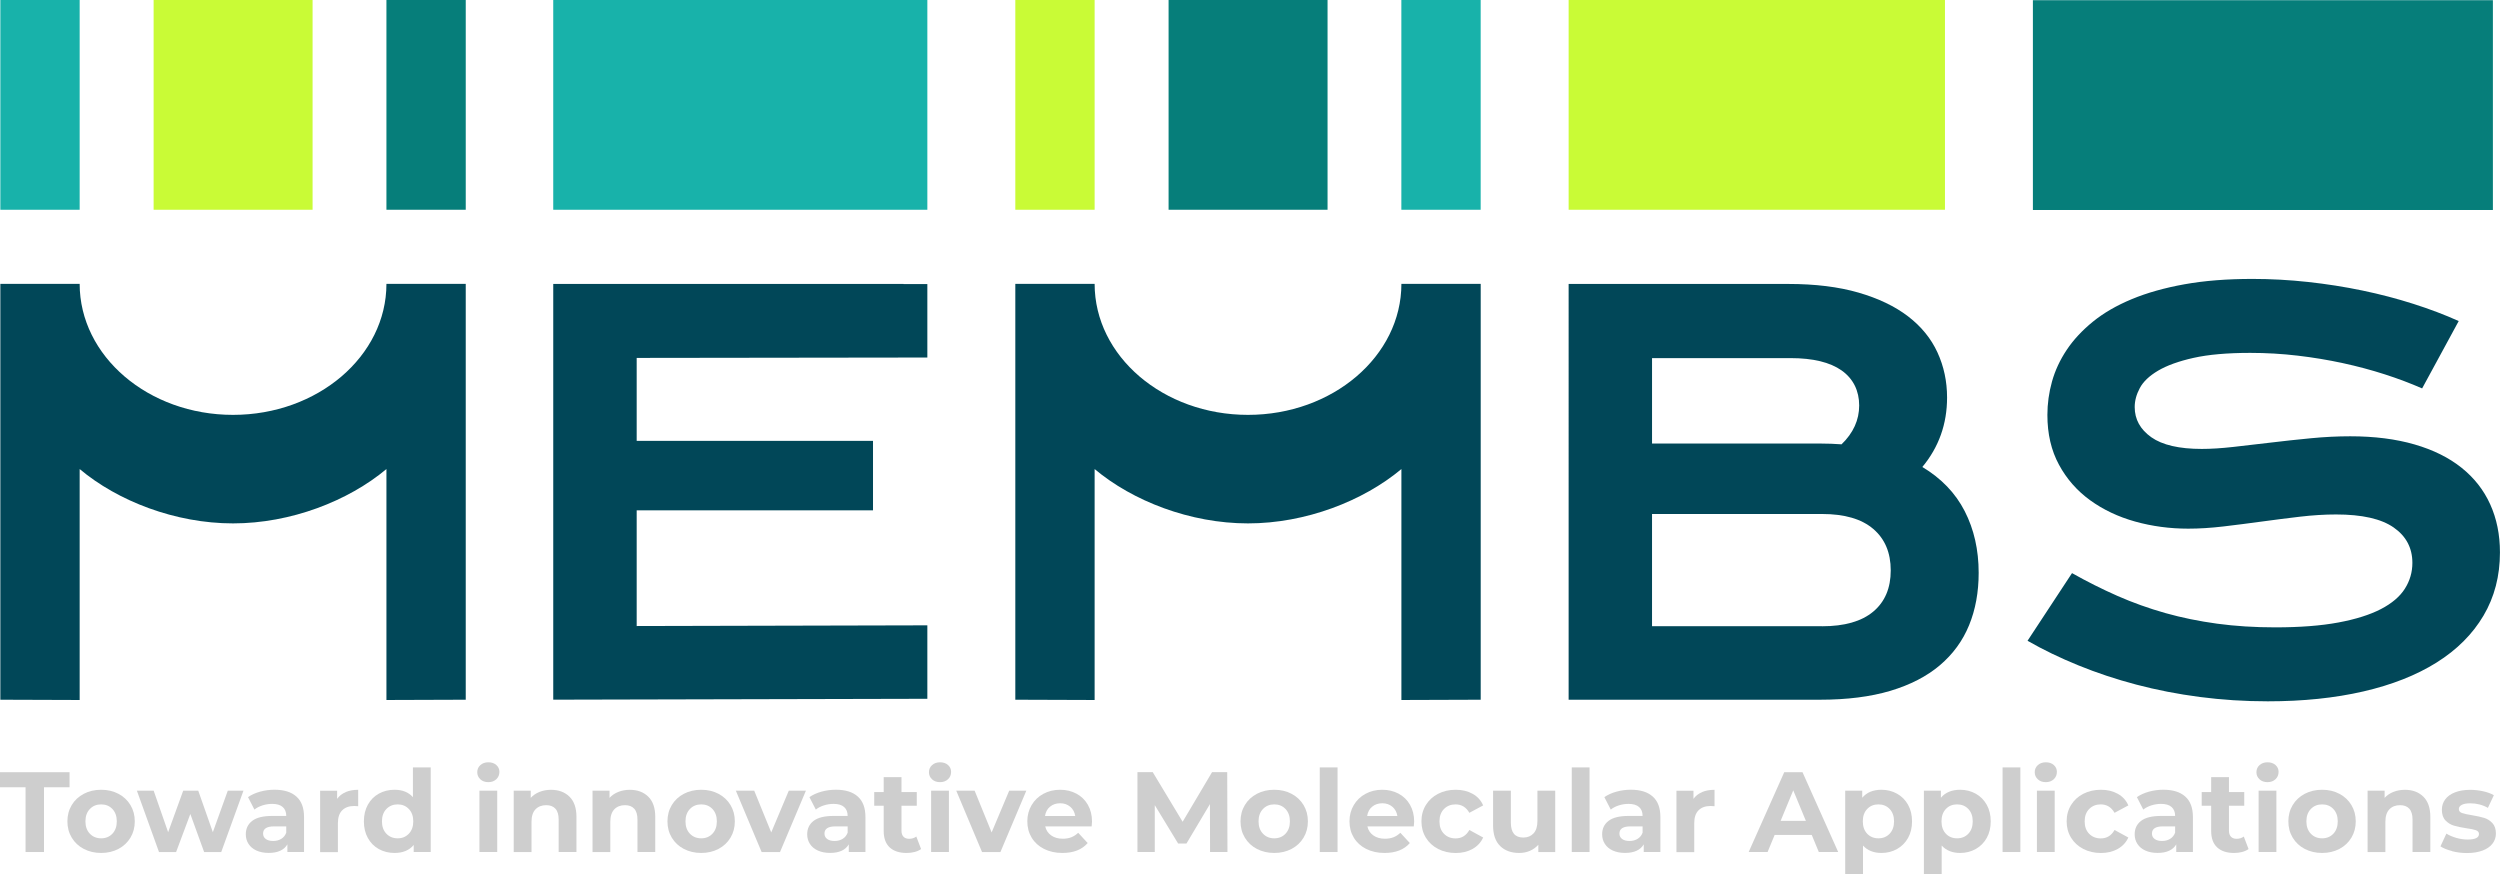<?xml version="1.0" encoding="UTF-8"?><svg id="Layer_2" xmlns="http://www.w3.org/2000/svg" viewBox="0 0 640.86 224.08"><defs><style>.cls-1{fill:#014758;}.cls-2{fill:#cecece;}.cls-3{fill:#c9fb36;}.cls-4{fill:#067e7a;}.cls-5{fill:#18b2aa;}</style></defs><g id="Layer_1-2"><g><polygon class="cls-4" points="638.29 .05 615.54 .05 521.12 .05 521.12 53.83 615.54 53.83 638.29 53.83 639.04 53.83 639.04 .05 638.29 .05"/><rect class="cls-5" x="141.82" y="0" width="95.9" height="53.77"/><rect class="cls-3" x="402.11" y="0" width="96.47" height="53.77"/><rect class="cls-4" x="99.06" width="20.33" height="53.77"/><rect class="cls-5" x=".09" y="0" width="20.33" height="53.77"/><polygon class="cls-3" points="59.76 0 39.38 0 39.38 53.77 59.76 53.77 80.13 53.77 80.13 0 59.76 0"/><rect class="cls-5" x="359.23" width="20.33" height="53.77"/><rect class="cls-3" x="260.27" y="0" width="20.33" height="53.77"/><polygon class="cls-4" points="319.93 0 299.56 0 299.56 53.77 319.93 53.77 340.31 53.77 340.31 0 319.93 0"/></g><g><path class="cls-1" d="M531.16,146.92c3.82,2.16,7.7,4.1,11.64,5.84,3.94,1.73,8.02,3.19,12.25,4.39,4.23,1.19,8.67,2.1,13.32,2.73,4.65,.63,9.61,.94,14.88,.94,6.34,0,11.74-.42,16.19-1.25,4.45-.83,8.08-1.98,10.9-3.44,2.81-1.46,4.86-3.2,6.14-5.23,1.28-2.02,1.92-4.23,1.92-6.61,0-3.82-1.6-6.85-4.79-9.07-3.19-2.23-8.12-3.34-14.77-3.34-2.92,0-6,.19-9.24,.57-3.24,.38-6.51,.8-9.82,1.25-3.3,.45-6.57,.87-9.78,1.25-3.22,.38-6.24,.57-9.07,.57-4.72,0-9.25-.61-13.59-1.82-4.34-1.21-8.19-3.04-11.54-5.46-3.35-2.43-6.02-5.46-7.99-9.11-1.98-3.64-2.97-7.89-2.97-12.75,0-2.88,.39-5.73,1.18-8.57,.79-2.83,2.05-5.54,3.78-8.13,1.73-2.59,3.97-4.99,6.71-7.22,2.74-2.23,6.06-4.15,9.95-5.77s8.39-2.89,13.49-3.81c5.1-.92,10.92-1.38,17.44-1.38,4.72,0,9.47,.26,14.24,.78,4.77,.52,9.41,1.25,13.93,2.19,4.52,.94,8.87,2.08,13.05,3.41,4.18,1.33,8.07,2.8,11.67,4.42l-9.38,17.27c-2.97-1.3-6.16-2.51-9.58-3.61-3.42-1.1-6.99-2.06-10.73-2.87-3.73-.81-7.59-1.45-11.57-1.92-3.98-.47-8.04-.71-12.18-.71-5.89,0-10.74,.43-14.54,1.28-3.8,.85-6.83,1.95-9.07,3.27-2.25,1.33-3.81,2.81-4.69,4.45-.88,1.64-1.32,3.27-1.32,4.89,0,3.15,1.42,5.72,4.25,7.73,2.83,2,7.15,3,12.95,3,2.34,0,5.03-.17,8.06-.51,3.04-.34,6.23-.71,9.58-1.11,3.35-.4,6.77-.78,10.25-1.11,3.49-.34,6.87-.51,10.15-.51,6.21,0,11.7,.7,16.5,2.09,4.79,1.39,8.8,3.38,12.04,5.97s5.69,5.71,7.35,9.38c1.66,3.67,2.5,7.77,2.5,12.31,0,6.07-1.41,11.48-4.22,16.23-2.81,4.75-6.81,8.75-12.01,12.01-5.2,3.26-11.46,5.73-18.79,7.42-7.33,1.69-15.49,2.53-24.49,2.53-5.94,0-11.74-.37-17.41-1.11-5.67-.74-11.1-1.8-16.29-3.17-5.19-1.37-10.14-3.01-14.84-4.93-4.7-1.91-9.05-4.01-13.05-6.31l11.4-17.34Z"/><polyline class="cls-1" points="237.72 179.13 237.72 179.13 237.72 160.3 163.21 160.48 163.21 130.82 223.79 130.82 223.79 113.02 163.21 113.02 163.21 91.75 237.72 91.65 237.72 72.82 231.62 72.82 231.62 72.79 141.82 72.79 141.82 179.36 237.72 179.13"/><path class="cls-1" d="M402.11,72.79h56.33c6.88,0,12.87,.74,17.98,2.22,5.1,1.48,9.34,3.51,12.72,6.1,3.37,2.59,5.88,5.67,7.52,9.24s2.46,7.42,2.46,11.56c0,6.77-2.11,12.71-6.34,17.8,4.86,2.91,8.48,6.68,10.86,11.32,2.38,4.64,3.58,9.91,3.58,15.82,0,4.95-.82,9.43-2.46,13.43-1.64,4-4.14,7.42-7.49,10.26-3.35,2.84-7.58,5.02-12.68,6.55-5.11,1.52-11.12,2.28-18.05,2.28h-64.43V72.79Zm64.56,40.91c1.84,0,3.64,.07,5.4,.2,3.01-2.91,4.52-6.23,4.52-9.96s-1.5-6.85-4.49-8.97c-2.99-2.11-7.36-3.17-13.12-3.17h-35.49v21.89h43.18Zm.4,46.84c5.76,0,10.13-1.25,13.12-3.75,2.99-2.5,4.49-6.02,4.49-10.57s-1.5-8.09-4.49-10.64c-2.99-2.55-7.36-3.82-13.12-3.82h-43.58v28.77h43.58Z"/><path class="cls-1" d="M119.39,72.76v106.61l-20.33,.07v-59.2c-9.79,8.19-24.53,13.93-39.33,13.93s-29.54-5.73-39.31-13.93v59.2l-20.33-.07V72.76H20.42c0,18.55,17.61,33.59,39.31,33.59s39.33-15.04,39.33-33.59h20.33Z"/><path class="cls-1" d="M379.57,72.76v106.61l-20.33,.07v-59.2c-9.79,8.19-24.53,13.93-39.33,13.93s-29.54-5.73-39.31-13.93v59.2l-20.33-.07V72.76h20.33c0,18.55,17.61,33.59,39.31,33.59s39.33-15.04,39.33-33.59h20.33Z"/></g><g><path class="cls-2" d="M6.55,201.81H0v-3.86H17.83v3.86h-6.55v16.6H6.55v-16.6Z"/><path class="cls-2" d="M21.47,217.61c-1.32-.69-2.34-1.65-3.08-2.88-.74-1.23-1.11-2.62-1.11-4.18s.37-2.95,1.11-4.18c.74-1.23,1.77-2.19,3.08-2.88s2.8-1.04,4.46-1.04,3.14,.35,4.44,1.04,2.33,1.65,3.07,2.88c.74,1.23,1.11,2.62,1.11,4.18s-.37,2.95-1.11,4.18c-.74,1.23-1.76,2.19-3.07,2.88-1.31,.69-2.79,1.04-4.44,1.04s-3.14-.35-4.46-1.04Zm7.34-3.89c.75-.79,1.13-1.85,1.13-3.17s-.38-2.38-1.13-3.17c-.75-.79-1.71-1.18-2.88-1.18s-2.13,.39-2.89,1.18c-.76,.79-1.14,1.85-1.14,3.17s.38,2.38,1.14,3.17c.76,.79,1.72,1.18,2.89,1.18s2.13-.39,2.88-1.18Z"/><path class="cls-2" d="M62.41,202.69l-5.7,15.73h-4.38l-3.54-9.76-3.65,9.76h-4.38l-5.67-15.73h4.3l3.71,10.64,3.86-10.64h3.86l3.74,10.64,3.83-10.64h4.03Z"/><path class="cls-2" d="M75.98,204.19c1.31,1.16,1.96,2.91,1.96,5.25v8.97h-4.27v-1.96c-.86,1.46-2.46,2.19-4.79,2.19-1.21,0-2.26-.21-3.14-.61-.89-.41-1.56-.97-2.03-1.7-.47-.72-.7-1.54-.7-2.46,0-1.46,.55-2.61,1.65-3.45,1.1-.84,2.8-1.26,5.1-1.26h3.62c0-.99-.3-1.76-.91-2.29-.6-.54-1.51-.8-2.72-.8-.84,0-1.66,.13-2.47,.39-.81,.26-1.5,.62-2.06,1.07l-1.64-3.19c.86-.6,1.89-1.07,3.08-1.4,1.2-.33,2.43-.5,3.7-.5,2.44,0,4.31,.58,5.61,1.74Zm-3.89,10.85c.6-.36,1.03-.89,1.29-1.59v-1.61h-3.13c-1.87,0-2.81,.61-2.81,1.84,0,.58,.23,1.05,.69,1.39,.46,.34,1.09,.51,1.89,.51s1.47-.18,2.08-.54Z"/><path class="cls-2" d="M88.62,203.04c.93-.39,1.99-.58,3.2-.58v4.21c-.51-.04-.85-.06-1.02-.06-1.31,0-2.33,.37-3.07,1.1-.74,.73-1.11,1.83-1.11,3.29v7.43h-4.56v-15.73h4.36v2.08c.55-.76,1.28-1.34,2.21-1.72Z"/><path class="cls-2" d="M110.41,196.72v21.69h-4.36v-1.81c-1.13,1.36-2.77,2.05-4.91,2.05-1.48,0-2.82-.33-4.02-.99-1.2-.66-2.14-1.61-2.82-2.84-.68-1.23-1.02-2.65-1.02-4.27s.34-3.04,1.02-4.27c.68-1.23,1.62-2.17,2.82-2.84,1.2-.66,2.54-.99,4.02-.99,2.01,0,3.58,.63,4.71,1.9v-7.63h4.56Zm-5.61,17c.76-.79,1.14-1.85,1.14-3.17s-.38-2.38-1.14-3.17c-.76-.79-1.71-1.18-2.86-1.18s-2.13,.39-2.89,1.18c-.76,.79-1.14,1.85-1.14,3.17s.38,2.38,1.14,3.17c.76,.79,1.72,1.18,2.89,1.18s2.1-.39,2.86-1.18Z"/><path class="cls-2" d="M123.13,199.76c-.53-.49-.79-1.09-.79-1.81s.26-1.33,.79-1.81,1.21-.73,2.05-.73,1.52,.23,2.05,.7,.79,1.05,.79,1.75c0,.76-.26,1.39-.79,1.89-.53,.5-1.21,.75-2.05,.75s-1.52-.24-2.05-.73Zm-.23,2.92h4.56v15.73h-4.56v-15.73Z"/><path class="cls-2" d="M145.97,204.21c1.2,1.17,1.8,2.9,1.8,5.2v9h-4.56v-8.3c0-1.25-.27-2.18-.82-2.79-.55-.61-1.34-.92-2.37-.92-1.15,0-2.07,.36-2.75,1.07-.68,.71-1.02,1.77-1.02,3.17v7.78h-4.56v-15.73h4.36v1.84c.6-.66,1.35-1.17,2.25-1.53,.9-.36,1.88-.54,2.95-.54,1.95,0,3.52,.58,4.72,1.75Z"/><path class="cls-2" d="M166.17,204.21c1.2,1.17,1.8,2.9,1.8,5.2v9h-4.56v-8.3c0-1.25-.27-2.18-.82-2.79-.55-.61-1.34-.92-2.37-.92-1.15,0-2.07,.36-2.75,1.07-.68,.71-1.02,1.77-1.02,3.17v7.78h-4.56v-15.73h4.36v1.84c.6-.66,1.35-1.17,2.25-1.53,.9-.36,1.88-.54,2.95-.54,1.95,0,3.52,.58,4.72,1.75Z"/><path class="cls-2" d="M175.29,217.61c-1.32-.69-2.34-1.65-3.08-2.88-.74-1.23-1.11-2.62-1.11-4.18s.37-2.95,1.11-4.18c.74-1.23,1.77-2.19,3.08-2.88s2.8-1.04,4.46-1.04,3.14,.35,4.44,1.04,2.33,1.65,3.07,2.88c.74,1.23,1.11,2.62,1.11,4.18s-.37,2.95-1.11,4.18c-.74,1.23-1.76,2.19-3.07,2.88-1.31,.69-2.79,1.04-4.44,1.04s-3.14-.35-4.46-1.04Zm7.34-3.89c.75-.79,1.13-1.85,1.13-3.17s-.38-2.38-1.13-3.17c-.75-.79-1.71-1.18-2.88-1.18s-2.13,.39-2.89,1.18c-.76,.79-1.14,1.85-1.14,3.17s.38,2.38,1.14,3.17c.76,.79,1.72,1.18,2.89,1.18s2.13-.39,2.88-1.18Z"/><path class="cls-2" d="M206.59,202.69l-6.64,15.73h-4.71l-6.61-15.73h4.71l4.36,10.7,4.5-10.7h4.38Z"/><path class="cls-2" d="M219.89,204.19c1.31,1.16,1.96,2.91,1.96,5.25v8.97h-4.27v-1.96c-.86,1.46-2.46,2.19-4.79,2.19-1.21,0-2.26-.21-3.14-.61-.89-.41-1.56-.97-2.03-1.7-.47-.72-.7-1.54-.7-2.46,0-1.46,.55-2.61,1.65-3.45,1.1-.84,2.8-1.26,5.1-1.26h3.62c0-.99-.3-1.76-.91-2.29-.6-.54-1.51-.8-2.72-.8-.84,0-1.66,.13-2.47,.39-.81,.26-1.5,.62-2.06,1.07l-1.64-3.19c.86-.6,1.89-1.07,3.08-1.4,1.2-.33,2.43-.5,3.7-.5,2.44,0,4.31,.58,5.61,1.74Zm-3.89,10.85c.6-.36,1.03-.89,1.29-1.59v-1.61h-3.13c-1.87,0-2.81,.61-2.81,1.84,0,.58,.23,1.05,.69,1.39,.46,.34,1.09,.51,1.89,.51s1.47-.18,2.08-.54Z"/><path class="cls-2" d="M236.11,217.65c-.45,.33-1,.58-1.65,.75-.65,.17-1.34,.25-2.06,.25-1.87,0-3.32-.48-4.34-1.43-1.02-.95-1.53-2.36-1.53-4.21v-6.46h-2.43v-3.51h2.43v-3.83h4.56v3.83h3.92v3.51h-3.92v6.4c0,.66,.17,1.17,.51,1.53,.34,.36,.82,.54,1.45,.54,.72,0,1.33-.19,1.84-.58l1.23,3.22Z"/><path class="cls-2" d="M238.92,199.76c-.53-.49-.79-1.09-.79-1.81s.26-1.33,.79-1.81,1.21-.73,2.05-.73,1.52,.23,2.05,.7,.79,1.05,.79,1.75c0,.76-.26,1.39-.79,1.89-.53,.5-1.21,.75-2.05,.75s-1.52-.24-2.05-.73Zm-.23,2.92h4.56v15.73h-4.56v-15.73Z"/><path class="cls-2" d="M263.09,202.69l-6.64,15.73h-4.71l-6.61-15.73h4.71l4.36,10.7,4.5-10.7h4.38Z"/><path class="cls-2" d="M279.84,211.84h-11.9c.21,.97,.72,1.74,1.52,2.31,.8,.57,1.79,.85,2.98,.85,.82,0,1.54-.12,2.18-.37s1.22-.63,1.77-1.15l2.43,2.63c-1.48,1.7-3.64,2.54-6.49,2.54-1.77,0-3.34-.35-4.71-1.04-1.36-.69-2.42-1.65-3.16-2.88-.74-1.23-1.11-2.62-1.11-4.18s.37-2.93,1.1-4.17c.73-1.24,1.73-2.2,3.01-2.89s2.7-1.04,4.28-1.04,2.93,.33,4.18,.99c1.25,.66,2.23,1.61,2.94,2.85,.71,1.24,1.07,2.67,1.07,4.31,0,.06-.03,.47-.09,1.23Zm-10.67-5.06c-.7,.58-1.13,1.38-1.29,2.4h7.75c-.16-.99-.58-1.79-1.29-2.38-.7-.59-1.56-.89-2.57-.89s-1.9,.29-2.6,.88Z"/><path class="cls-2" d="M310.19,218.41l-.03-12.28-6.02,10.11h-2.13l-5.99-9.85v12.01h-4.44v-20.46h3.92l7.66,12.72,7.54-12.72h3.89l.06,20.46h-4.44Z"/><path class="cls-2" d="M322.19,217.61c-1.32-.69-2.34-1.65-3.08-2.88-.74-1.23-1.11-2.62-1.11-4.18s.37-2.95,1.11-4.18c.74-1.23,1.77-2.19,3.08-2.88s2.8-1.04,4.46-1.04,3.14,.35,4.44,1.04,2.33,1.65,3.07,2.88c.74,1.23,1.11,2.62,1.11,4.18s-.37,2.95-1.11,4.18c-.74,1.23-1.76,2.19-3.07,2.88-1.31,.69-2.79,1.04-4.44,1.04s-3.14-.35-4.46-1.04Zm7.34-3.89c.75-.79,1.13-1.85,1.13-3.17s-.38-2.38-1.13-3.17c-.75-.79-1.71-1.18-2.88-1.18s-2.13,.39-2.89,1.18c-.76,.79-1.14,1.85-1.14,3.17s.38,2.38,1.14,3.17c.76,.79,1.72,1.18,2.89,1.18s2.13-.39,2.88-1.18Z"/><path class="cls-2" d="M338.31,196.72h4.56v21.69h-4.56v-21.69Z"/><path class="cls-2" d="M362.42,211.84h-11.9c.21,.97,.72,1.74,1.52,2.31,.8,.57,1.79,.85,2.98,.85,.82,0,1.54-.12,2.18-.37,.63-.24,1.22-.63,1.77-1.15l2.43,2.63c-1.48,1.7-3.64,2.54-6.49,2.54-1.77,0-3.34-.35-4.71-1.04-1.36-.69-2.42-1.65-3.16-2.88-.74-1.23-1.11-2.62-1.11-4.18s.37-2.93,1.1-4.17c.73-1.24,1.73-2.2,3.01-2.89,1.28-.69,2.7-1.04,4.28-1.04s2.93,.33,4.18,.99c1.25,.66,2.23,1.61,2.94,2.85,.71,1.24,1.07,2.67,1.07,4.31,0,.06-.03,.47-.09,1.23Zm-10.67-5.06c-.7,.58-1.13,1.38-1.29,2.4h7.75c-.16-.99-.59-1.79-1.29-2.38-.7-.59-1.56-.89-2.57-.89s-1.9,.29-2.6,.88Z"/><path class="cls-2" d="M368.64,217.61c-1.34-.69-2.38-1.65-3.13-2.88-.75-1.23-1.13-2.62-1.13-4.18s.37-2.95,1.13-4.18c.75-1.23,1.79-2.19,3.13-2.88s2.84-1.04,4.52-1.04,3.1,.35,4.34,1.04,2.14,1.68,2.7,2.97l-3.54,1.9c-.82-1.44-2-2.16-3.54-2.16-1.19,0-2.17,.39-2.95,1.17-.78,.78-1.17,1.84-1.17,3.19s.39,2.41,1.17,3.19c.78,.78,1.76,1.17,2.95,1.17,1.56,0,2.74-.72,3.54-2.16l3.54,1.93c-.57,1.25-1.47,2.22-2.7,2.92-1.24,.7-2.68,1.05-4.34,1.05s-3.18-.35-4.52-1.04Z"/><path class="cls-2" d="M398.67,202.69v15.73h-4.33v-1.87c-.61,.68-1.33,1.2-2.16,1.56-.84,.36-1.74,.54-2.72,.54-2.07,0-3.7-.59-4.91-1.78-1.21-1.19-1.81-2.95-1.81-5.29v-8.89h4.56v8.21c0,2.53,1.06,3.8,3.19,3.8,1.09,0,1.97-.36,2.63-1.07,.66-.71,.99-1.77,.99-3.17v-7.78h4.56Z"/><path class="cls-2" d="M402.91,196.72h4.56v21.69h-4.56v-21.69Z"/><path class="cls-2" d="M423.67,204.19c1.31,1.16,1.96,2.91,1.96,5.25v8.97h-4.27v-1.96c-.86,1.46-2.46,2.19-4.79,2.19-1.21,0-2.26-.21-3.14-.61s-1.56-.97-2.03-1.7c-.47-.72-.7-1.54-.7-2.46,0-1.46,.55-2.61,1.65-3.45s2.8-1.26,5.1-1.26h3.62c0-.99-.3-1.76-.91-2.29-.6-.54-1.51-.8-2.72-.8-.84,0-1.66,.13-2.47,.39s-1.5,.62-2.06,1.07l-1.64-3.19c.86-.6,1.89-1.07,3.08-1.4,1.2-.33,2.43-.5,3.7-.5,2.44,0,4.31,.58,5.61,1.74Zm-3.89,10.85c.6-.36,1.03-.89,1.29-1.59v-1.61h-3.13c-1.87,0-2.81,.61-2.81,1.84,0,.58,.23,1.05,.69,1.39,.46,.34,1.09,.51,1.89,.51s1.47-.18,2.08-.54Z"/><path class="cls-2" d="M436.31,203.04c.93-.39,1.99-.58,3.2-.58v4.21c-.51-.04-.85-.06-1.02-.06-1.31,0-2.33,.37-3.07,1.1-.74,.73-1.11,1.83-1.11,3.29v7.43h-4.56v-15.73h4.36v2.08c.55-.76,1.28-1.34,2.21-1.72Z"/><path class="cls-2" d="M464.42,214.03h-9.5l-1.81,4.38h-4.85l9.12-20.46h4.68l9.15,20.46h-4.97l-1.81-4.38Zm-1.49-3.6l-3.24-7.83-3.24,7.83h6.49Z"/><path class="cls-2" d="M486.3,203.46c1.2,.67,2.14,1.62,2.82,2.84,.68,1.22,1.02,2.64,1.02,4.25s-.34,3.04-1.02,4.25c-.68,1.22-1.62,2.16-2.82,2.84-1.2,.67-2.53,1.01-3.99,1.01-2.01,0-3.59-.63-4.74-1.9v7.34h-4.56v-21.4h4.36v1.81c1.13-1.36,2.78-2.05,4.94-2.05,1.46,0,2.79,.34,3.99,1.01Zm-1.9,10.26c.75-.79,1.13-1.85,1.13-3.17s-.38-2.38-1.13-3.17c-.75-.79-1.71-1.18-2.88-1.18s-2.13,.39-2.88,1.18c-.75,.79-1.12,1.85-1.12,3.17s.37,2.38,1.12,3.17c.75,.79,1.71,1.18,2.88,1.18s2.13-.39,2.88-1.18Z"/><path class="cls-2" d="M506.47,203.46c1.2,.67,2.14,1.62,2.82,2.84,.68,1.22,1.02,2.64,1.02,4.25s-.34,3.04-1.02,4.25c-.68,1.22-1.62,2.16-2.82,2.84-1.2,.67-2.53,1.01-3.99,1.01-2.01,0-3.59-.63-4.74-1.9v7.34h-4.56v-21.4h4.36v1.81c1.13-1.36,2.78-2.05,4.94-2.05,1.46,0,2.79,.34,3.99,1.01Zm-1.9,10.26c.75-.79,1.13-1.85,1.13-3.17s-.38-2.38-1.13-3.17c-.75-.79-1.71-1.18-2.88-1.18s-2.13,.39-2.88,1.18c-.75,.79-1.12,1.85-1.12,3.17s.37,2.38,1.12,3.17c.75,.79,1.71,1.18,2.88,1.18s2.13-.39,2.88-1.18Z"/><path class="cls-2" d="M513.35,196.72h4.56v21.69h-4.56v-21.69Z"/><path class="cls-2" d="M522.38,199.76c-.53-.49-.79-1.09-.79-1.81s.26-1.33,.79-1.81,1.21-.73,2.05-.73,1.52,.23,2.05,.7,.79,1.05,.79,1.75c0,.76-.26,1.39-.79,1.89-.53,.5-1.21,.75-2.05,.75s-1.52-.24-2.05-.73Zm-.23,2.92h4.56v15.73h-4.56v-15.73Z"/><path class="cls-2" d="M534.03,217.61c-1.34-.69-2.38-1.65-3.13-2.88-.75-1.23-1.13-2.62-1.13-4.18s.37-2.95,1.13-4.18c.75-1.23,1.79-2.19,3.13-2.88,1.33-.69,2.84-1.04,4.52-1.04s3.1,.35,4.34,1.04c1.24,.69,2.14,1.68,2.7,2.97l-3.54,1.9c-.82-1.44-2-2.16-3.54-2.16-1.19,0-2.17,.39-2.95,1.17-.78,.78-1.17,1.84-1.17,3.19s.39,2.41,1.17,3.19c.78,.78,1.76,1.17,2.95,1.17,1.56,0,2.74-.72,3.54-2.16l3.54,1.93c-.57,1.25-1.47,2.22-2.7,2.92-1.24,.7-2.68,1.05-4.34,1.05s-3.18-.35-4.52-1.04Z"/><path class="cls-2" d="M560.18,204.19c1.31,1.16,1.96,2.91,1.96,5.25v8.97h-4.27v-1.96c-.86,1.46-2.46,2.19-4.79,2.19-1.21,0-2.26-.21-3.14-.61s-1.56-.97-2.03-1.7c-.47-.72-.7-1.54-.7-2.46,0-1.46,.55-2.61,1.65-3.45s2.8-1.26,5.1-1.26h3.62c0-.99-.3-1.76-.91-2.29-.6-.54-1.51-.8-2.72-.8-.84,0-1.66,.13-2.47,.39s-1.5,.62-2.06,1.07l-1.64-3.19c.86-.6,1.89-1.07,3.08-1.4,1.2-.33,2.43-.5,3.7-.5,2.44,0,4.31,.58,5.61,1.74Zm-3.89,10.85c.6-.36,1.03-.89,1.29-1.59v-1.61h-3.13c-1.87,0-2.81,.61-2.81,1.84,0,.58,.23,1.05,.69,1.39,.46,.34,1.09,.51,1.89,.51s1.47-.18,2.08-.54Z"/><path class="cls-2" d="M576.4,217.65c-.45,.33-1,.58-1.65,.75-.65,.17-1.34,.25-2.06,.25-1.87,0-3.32-.48-4.34-1.43-1.02-.95-1.53-2.36-1.53-4.21v-6.46h-2.43v-3.51h2.43v-3.83h4.56v3.83h3.92v3.51h-3.92v6.4c0,.66,.17,1.17,.51,1.53,.34,.36,.82,.54,1.45,.54,.72,0,1.34-.19,1.84-.58l1.23,3.22Z"/><path class="cls-2" d="M579.21,199.76c-.53-.49-.79-1.09-.79-1.81s.26-1.33,.79-1.81,1.21-.73,2.05-.73,1.52,.23,2.05,.7,.79,1.05,.79,1.75c0,.76-.26,1.39-.79,1.89-.53,.5-1.21,.75-2.05,.75s-1.52-.24-2.05-.73Zm-.23,2.92h4.56v15.73h-4.56v-15.73Z"/><path class="cls-2" d="M590.8,217.61c-1.32-.69-2.34-1.65-3.08-2.88-.74-1.23-1.11-2.62-1.11-4.18s.37-2.95,1.11-4.18c.74-1.23,1.77-2.19,3.08-2.88,1.32-.69,2.8-1.04,4.46-1.04s3.14,.35,4.44,1.04c1.3,.69,2.33,1.65,3.07,2.88,.74,1.23,1.11,2.62,1.11,4.18s-.37,2.95-1.11,4.18c-.74,1.23-1.76,2.19-3.07,2.88-1.31,.69-2.79,1.04-4.44,1.04s-3.14-.35-4.46-1.04Zm7.34-3.89c.75-.79,1.13-1.85,1.13-3.17s-.38-2.38-1.13-3.17c-.75-.79-1.71-1.18-2.88-1.18s-2.13,.39-2.89,1.18c-.76,.79-1.14,1.85-1.14,3.17s.38,2.38,1.14,3.17,1.72,1.18,2.89,1.18,2.13-.39,2.88-1.18Z"/><path class="cls-2" d="M621.2,204.21c1.2,1.17,1.8,2.9,1.8,5.2v9h-4.56v-8.3c0-1.25-.27-2.18-.82-2.79-.55-.61-1.34-.92-2.37-.92-1.15,0-2.07,.36-2.75,1.07s-1.02,1.77-1.02,3.17v7.78h-4.56v-15.73h4.36v1.84c.6-.66,1.35-1.17,2.25-1.53,.9-.36,1.88-.54,2.95-.54,1.95,0,3.52,.58,4.72,1.75Z"/><path class="cls-2" d="M628.58,218.17c-1.25-.32-2.24-.73-2.98-1.21l1.52-3.27c.7,.45,1.55,.81,2.54,1.1,.99,.28,1.97,.42,2.92,.42,1.93,0,2.89-.48,2.89-1.43,0-.45-.26-.77-.79-.96s-1.34-.36-2.43-.5c-1.29-.19-2.35-.42-3.19-.67-.84-.25-1.56-.7-2.18-1.34-.61-.64-.92-1.56-.92-2.75,0-.99,.29-1.88,.86-2.65,.57-.77,1.41-1.37,2.51-1.8,1.1-.43,2.4-.64,3.9-.64,1.11,0,2.22,.12,3.32,.37,1.1,.24,2.01,.58,2.73,1.01l-1.52,3.24c-1.38-.78-2.89-1.17-4.53-1.17-.97,0-1.71,.14-2.19,.41-.49,.27-.73,.62-.73,1.05,0,.49,.26,.83,.79,1.02,.53,.2,1.36,.38,2.51,.56,1.29,.22,2.34,.44,3.16,.69,.82,.24,1.53,.69,2.13,1.33,.6,.64,.91,1.54,.91,2.69,0,.97-.29,1.84-.88,2.6-.58,.76-1.44,1.35-2.56,1.77-1.12,.42-2.45,.63-3.99,.63-1.31,0-2.58-.16-3.83-.48Z"/></g></g></svg>
